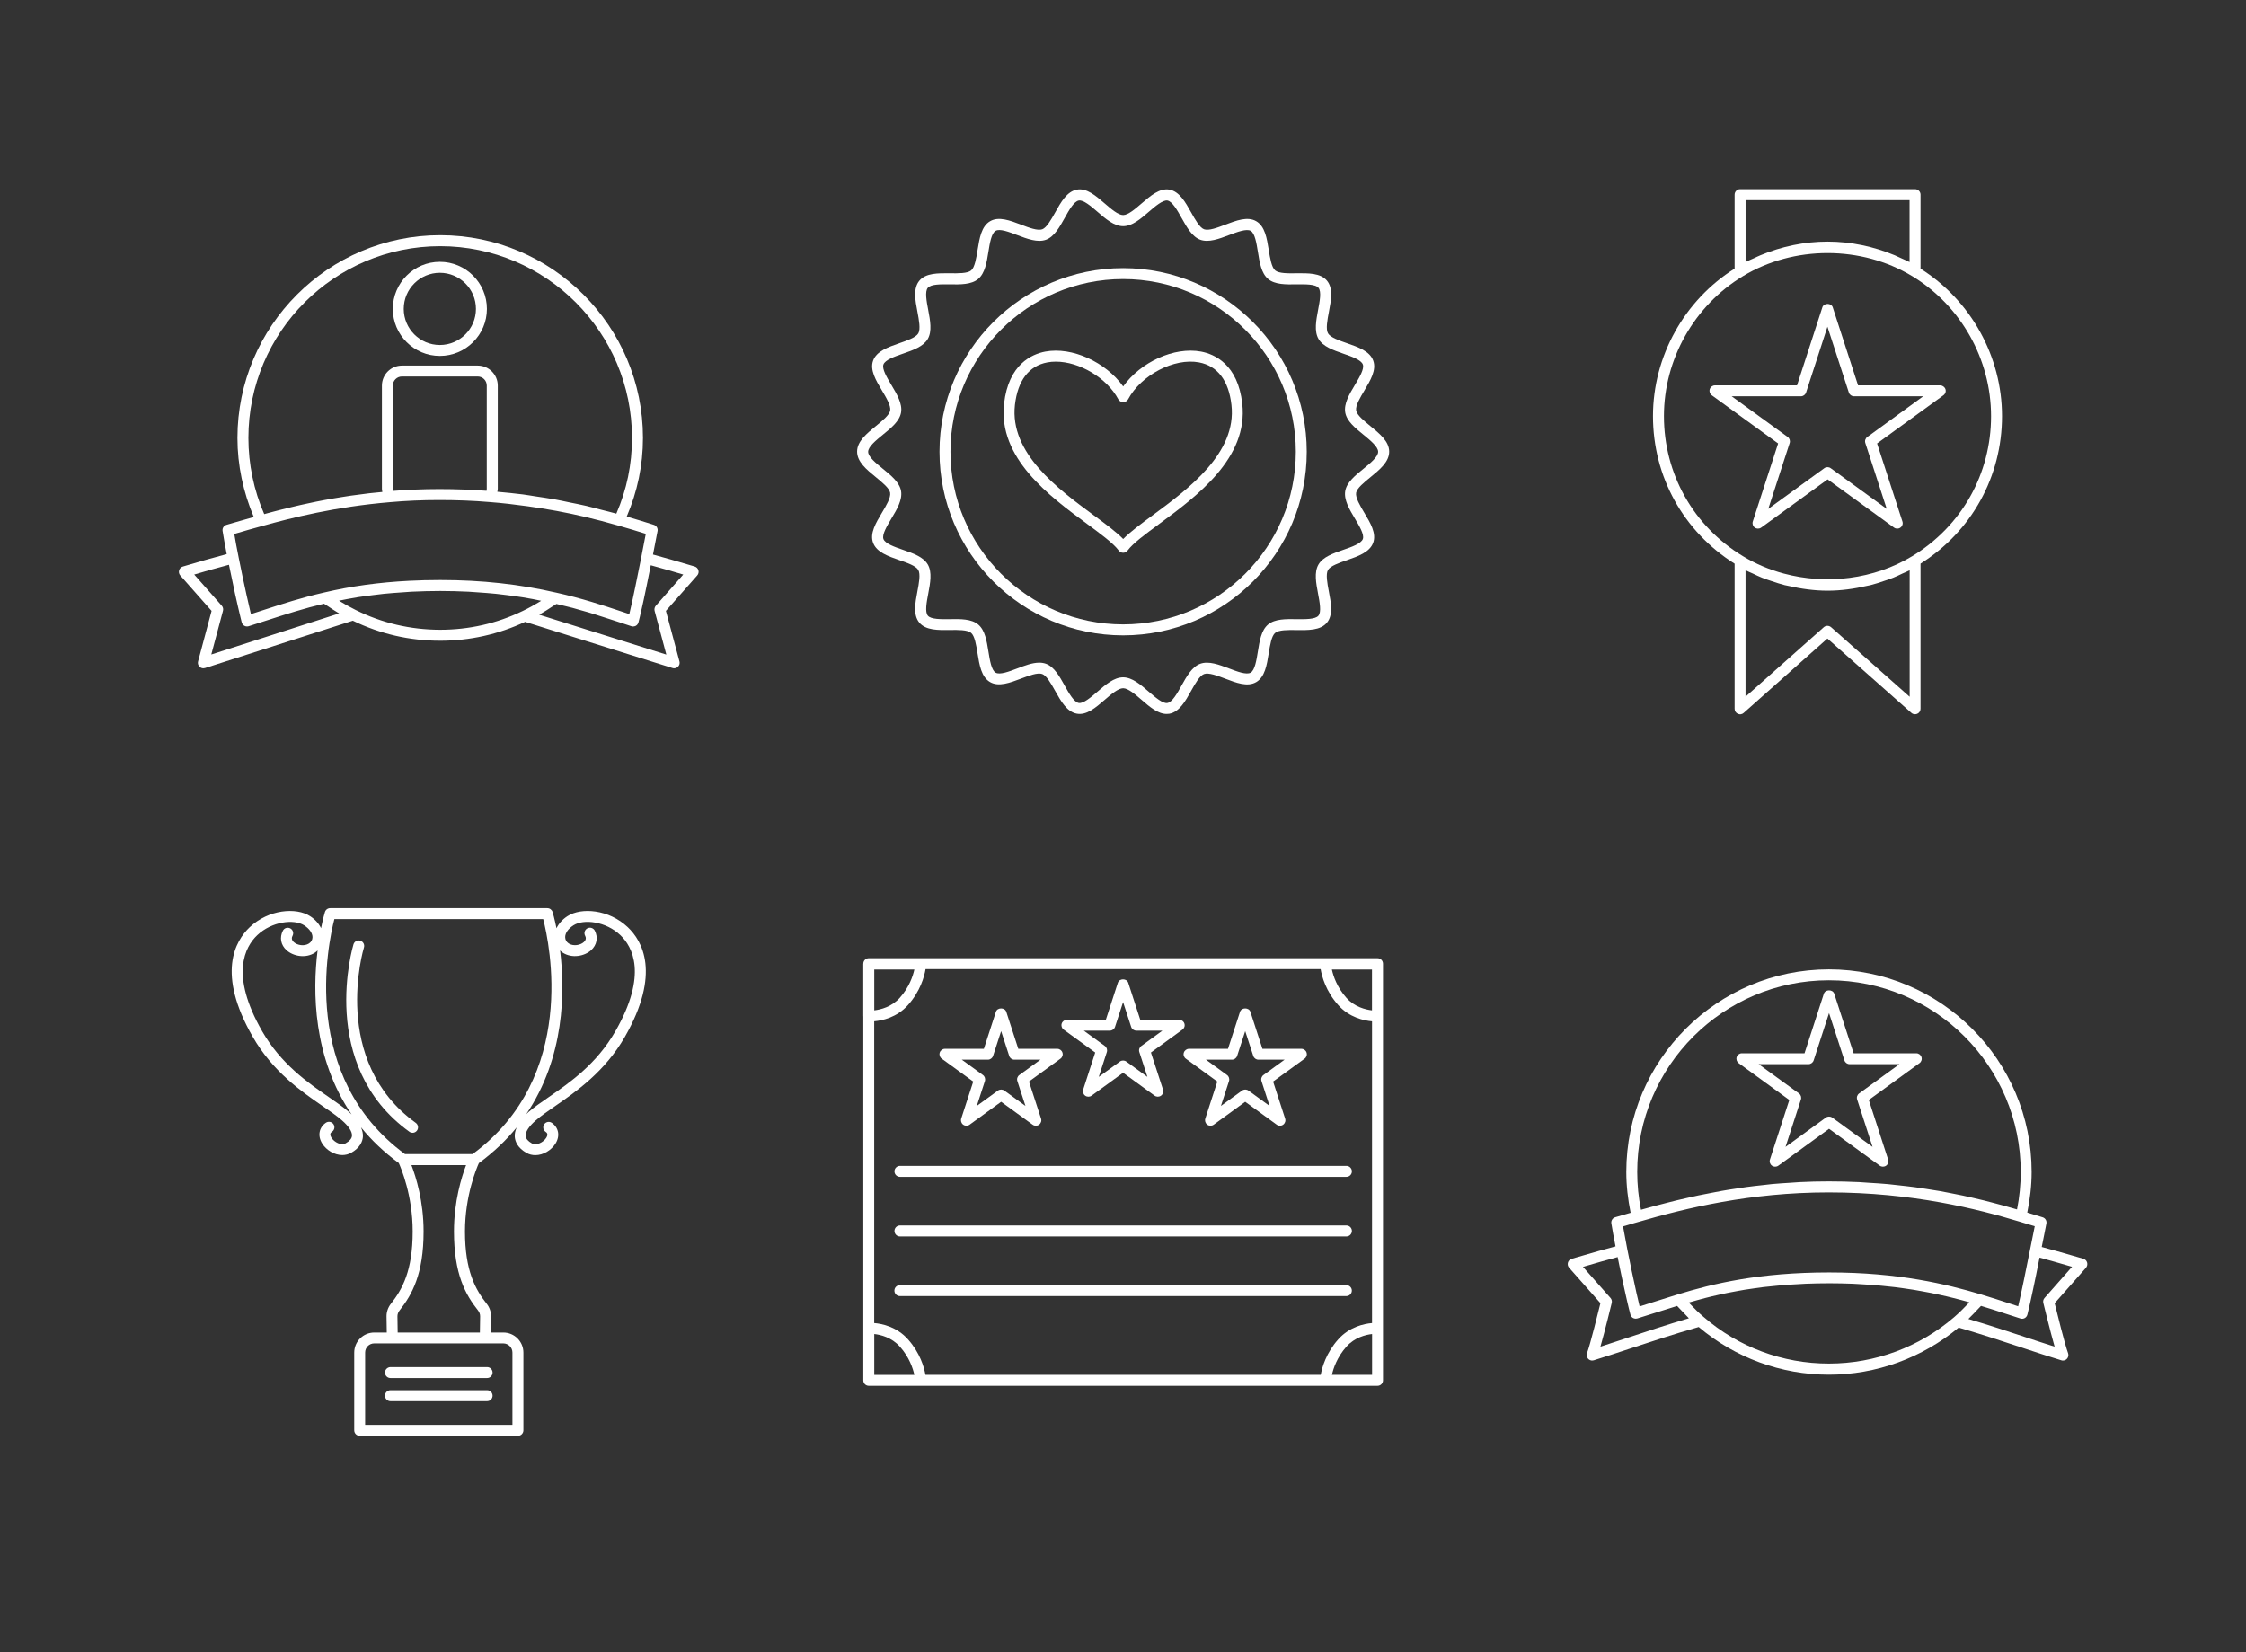 <?xml version="1.0" encoding="UTF-8"?> <!-- Generator: Adobe Illustrator 26.0.1, SVG Export Plug-In . SVG Version: 6.00 Build 0) --> <svg xmlns="http://www.w3.org/2000/svg" xmlns:xlink="http://www.w3.org/1999/xlink" version="1.1" id="Layer_1" x="0px" y="0px" viewBox="0 0 467.18 343.69" style="enable-background:new 0 0 467.18 343.69;" xml:space="preserve"><rect x="0" y="0" width="467.18" height="343.69" fill="#333333" stroke="none"/> <style type="text/css"> .st0{fill:#FFFFFF;} </style> <g> <path class="st0" d="M416.43,86.56c0-12.4-6.49-24.07-16.95-30.67v-15.4c0-0.63-0.51-1.14-1.14-1.14h-36.39 c-0.63,0-1.14,0.51-1.14,1.14v15.39c-10.48,6.6-16.98,18.28-16.98,30.68c0,12.61,6.35,24.02,16.98,30.7v30.19 c0,0.45,0.26,0.85,0.67,1.04c0.41,0.19,0.89,0.12,1.22-0.19l17.41-15.47l17.47,15.47c0.21,0.19,0.48,0.28,0.76,0.28 c0.16,0,0.32-0.03,0.47-0.1c0.41-0.18,0.67-0.59,0.67-1.04v-30.19C410.09,110.57,416.43,99.16,416.43,86.56z M363.08,41.63h34.12 v12.89c-0.59-0.32-1.22-0.55-1.83-0.84c-0.42-0.19-0.82-0.39-1.24-0.57c-4.41-1.84-9.15-2.85-13.98-2.85c-4.83,0-9.56,1-13.97,2.84 c-0.44,0.18-0.86,0.39-1.29,0.59c-0.6,0.28-1.22,0.51-1.8,0.82V41.63z M397.2,144.93l-16.33-14.46c-0.22-0.19-0.49-0.28-0.76-0.28 c-0.27,0-0.54,0.09-0.76,0.29l-16.27,14.45v-26.3c0.48,0.25,0.99,0.44,1.48,0.67c0.64,0.31,1.28,0.61,1.94,0.88 c0.66,0.26,1.33,0.49,2.01,0.71c0.89,0.3,1.79,0.6,2.7,0.83c0.24,0.06,0.48,0.09,0.72,0.15c2.69,0.62,5.43,1.01,8.22,1.01 c2.79,0,5.53-0.39,8.22-1.01c0.24-0.05,0.48-0.09,0.72-0.15c0.92-0.23,1.81-0.53,2.7-0.83c0.68-0.22,1.35-0.44,2.01-0.71 c0.66-0.27,1.3-0.57,1.94-0.88c0.49-0.23,1-0.41,1.48-0.67V144.93z M397.75,115.7c-7.94,4.81-17.82,6.01-26.73,3.61 c-2.97-0.8-5.83-2-8.48-3.61c-10.29-6.22-16.43-17.11-16.43-29.14c0-11.83,6.3-22.99,16.43-29.11c10.58-6.41,24.63-6.41,35.21,0 c10.12,6.13,16.4,17.28,16.4,29.11C414.16,98.58,408.02,109.47,397.75,115.7z"></path> <path class="st0" d="M403.56,80.17h-17.07l-5.27-16.24c-0.3-0.94-1.86-0.94-2.16,0l-5.27,16.24h-17.07c-0.49,0-0.93,0.32-1.08,0.78 c-0.15,0.47,0.01,0.98,0.41,1.27l13.81,10.03l-5.27,16.23c-0.15,0.47,0.01,0.98,0.41,1.27c0.4,0.29,0.94,0.29,1.34,0l13.81-10.03 l13.81,10.03c0.2,0.15,0.44,0.22,0.67,0.22c0.23,0,0.47-0.07,0.67-0.22c0.4-0.29,0.57-0.8,0.41-1.27l-5.27-16.23l13.81-10.03 c0.4-0.29,0.57-0.8,0.41-1.27C404.49,80.48,404.05,80.17,403.56,80.17z M388.41,90.9c-0.4,0.29-0.57,0.8-0.41,1.27l4.45,13.69 L380.8,97.4c-0.2-0.15-0.44-0.22-0.67-0.22c-0.23,0-0.47,0.07-0.67,0.22l-11.65,8.46l4.45-13.69c0.15-0.47-0.01-0.98-0.41-1.27 l-11.65-8.46h14.39c0.49,0,0.93-0.32,1.08-0.78l4.45-13.69l4.45,13.69c0.15,0.47,0.59,0.78,1.08,0.78h14.39L388.41,90.9z"></path> </g> <g> <path class="st0" d="M434.13,262.63c-0.11-0.38-0.41-0.67-0.78-0.78l-2.6-0.75c-1.75-0.51-3.81-1.1-6.06-1.7 c0.18-0.87,0.35-1.75,0.51-2.53l0.46-2.33c0.12-0.57-0.22-1.14-0.77-1.31c-0.97-0.31-2.06-0.64-3.21-0.99 c0.57-2.76,0.91-5.59,0.91-8.45c0-23.23-18.92-42.14-42.17-42.14c-23.23,0-42.14,18.9-42.14,42.14c0,2.89,0.34,5.73,0.9,8.5l0,0 c-1.18,0.34-2.25,0.65-3.21,0.93c-0.54,0.16-0.89,0.7-0.8,1.27c0.2,1.28,0.52,2.96,0.87,4.79c-2.49,0.66-4.74,1.3-6.63,1.86 l-2.49,0.72c-0.38,0.11-0.67,0.4-0.78,0.78c-0.11,0.38-0.02,0.78,0.24,1.07l6.52,7.38c-0.49,2-2.12,8.59-2.79,10.4 c-0.15,0.41-0.06,0.86,0.24,1.18c0.22,0.23,0.52,0.36,0.83,0.36c0.11,0,0.23-0.02,0.33-0.05c2.37-0.73,4.88-1.56,7.54-2.44 c4.27-1.41,9.1-3.01,14.29-4.49c7.55,6.39,17.13,9.92,27.08,9.92c9.87,0,19.42-3.49,26.99-9.8c4.8,1.4,9.29,2.88,13.26,4.2 c2.86,0.95,5.56,1.84,8.1,2.61c0.11,0.04,0.22,0.05,0.33,0.05c0.31,0,0.61-0.12,0.83-0.36c0.3-0.31,0.39-0.77,0.24-1.17 c-0.67-1.81-2.3-8.4-2.79-10.4l6.52-7.38C434.15,263.41,434.24,263,434.13,262.63z M380.42,203.92c22,0,39.9,17.88,39.9,39.86 c0,2.64-0.26,5.26-0.77,7.81c-0.29-0.08-0.62-0.17-0.91-0.26c-0.66-0.19-1.31-0.38-2.01-0.57c-0.62-0.17-1.27-0.34-1.92-0.51 c-0.66-0.17-1.31-0.34-2.01-0.52c-0.74-0.18-1.52-0.36-2.29-0.54c-0.69-0.16-1.36-0.32-2.08-0.47c-0.84-0.18-1.73-0.35-2.61-0.52 c-0.73-0.14-1.43-0.28-2.19-0.42c-0.95-0.17-1.95-0.31-2.95-0.47c-0.75-0.12-1.48-0.24-2.26-0.34c-1.08-0.15-2.21-0.26-3.33-0.39 c-0.76-0.08-1.49-0.18-2.28-0.25c-1.28-0.12-2.63-0.2-3.97-0.28c-0.68-0.04-1.33-0.11-2.02-0.14c-2.06-0.1-4.19-0.15-6.37-0.15 c-2.04,0-4.04,0.05-5.99,0.15c-0.65,0.03-1.26,0.09-1.9,0.13c-1.28,0.08-2.57,0.16-3.81,0.27c-0.72,0.07-1.41,0.16-2.12,0.24 c-1.11,0.12-2.23,0.24-3.3,0.39c-0.72,0.1-1.41,0.22-2.12,0.32c-1.01,0.15-2.04,0.3-3.01,0.48c-0.7,0.12-1.36,0.26-2.04,0.39 c-0.94,0.18-1.89,0.36-2.8,0.55c-0.66,0.14-1.29,0.29-1.93,0.43c-0.88,0.2-1.76,0.39-2.61,0.6c-0.61,0.15-1.2,0.3-1.79,0.45 c-0.83,0.21-1.65,0.42-2.44,0.63c-0.57,0.15-1.12,0.31-1.67,0.46c-0.49,0.14-1.01,0.28-1.49,0.41c-0.52-2.56-0.78-5.21-0.78-7.88 C340.55,221.8,358.43,203.92,380.42,203.92z M339.81,254.47l0.99-0.28c9.82-2.86,23.19-6.14,39.54-6.14 c17.55,0,31.08,3.47,39.73,6.08c1.13,0.34,2.19,0.66,3.17,0.96l-0.27,1.34c-0.22,1.11-0.46,2.31-0.72,3.57 c-0.86,4.33-1.76,8.76-2.46,11.74l-1.57-0.51c-1.88-0.61-3.93-1.29-6.2-1.97c0,0,0,0,0,0c-7.1-2.12-17.1-4.56-31.53-4.56 c-14.6,0-24.17,2.32-31.6,4.6c-1.66,0.51-3.26,1.01-4.81,1.51c-1.02,0.33-2.03,0.65-3.03,0.96c-0.2-0.8-0.41-1.71-0.63-2.69 c-0.66-2.94-1.39-6.45-1.93-9.19c0,0,0,0,0,0c-0.34-1.75-0.65-3.4-0.89-4.77C338.27,254.91,339.01,254.7,339.81,254.47z M338.33,278.36c-1.88,0.62-3.69,1.22-5.43,1.78c0.96-3.38,2.28-8.81,2.35-9.1c0.09-0.36-0.01-0.74-0.25-1.02l-5.73-6.48l0.78-0.23 c1.85-0.54,4-1.17,6.43-1.81c0.09,0.44,0.18,0.89,0.27,1.34c0.03,0.13,0.05,0.26,0.08,0.39c0.07,0.32,0.13,0.65,0.2,0.97 c0.07,0.32,0.13,0.64,0.2,0.96c0.04,0.19,0.08,0.37,0.12,0.56c0.1,0.47,0.2,0.93,0.3,1.39c0.02,0.1,0.04,0.2,0.07,0.3 c0.11,0.5,0.22,1,0.33,1.48c0.02,0.08,0.03,0.16,0.05,0.23c0.11,0.49,0.22,0.96,0.32,1.42c0.02,0.07,0.03,0.14,0.05,0.21 c0.1,0.43,0.2,0.84,0.29,1.23c0.02,0.08,0.04,0.17,0.06,0.25c0.11,0.45,0.22,0.87,0.32,1.25c0.08,0.3,0.28,0.55,0.55,0.7 c0.15,0.09,0.32,0.12,0.5,0.13c0.02,0,0.04,0.01,0.05,0.01c0.11,0,0.22-0.02,0.33-0.05c1.38-0.42,2.77-0.86,4.2-1.32 c1.31-0.42,2.68-0.85,4.08-1.28c0.22,0.25,0.45,0.46,0.67,0.7c0.48,0.53,0.97,1.04,1.46,1.53c0.11,0.11,0.21,0.23,0.32,0.33 C346.59,275.62,342.23,277.07,338.33,278.36z M354.31,273.91c-0.93-0.78-1.84-1.68-2.73-2.62c-0.1-0.11-0.2-0.22-0.3-0.33 c0.14-0.04,0.28-0.08,0.42-0.12c0.46-0.13,0.94-0.26,1.42-0.4c0.51-0.14,1.04-0.28,1.57-0.42c0.46-0.12,0.93-0.23,1.41-0.35 c0.59-0.14,1.19-0.28,1.8-0.41c0.47-0.1,0.95-0.21,1.45-0.31c0.65-0.13,1.33-0.26,2.02-0.38c0.51-0.09,1.01-0.18,1.53-0.27 c0.72-0.12,1.48-0.22,2.25-0.33c0.54-0.07,1.06-0.15,1.62-0.22c0.82-0.1,1.68-0.18,2.54-0.26c0.55-0.05,1.09-0.11,1.66-0.16 c0.97-0.08,2-0.13,3.03-0.19c0.52-0.03,1.01-0.07,1.54-0.09c1.59-0.06,3.23-0.1,4.96-0.1c1.7,0,3.33,0.04,4.91,0.1 c0.54,0.02,1.05,0.06,1.57,0.09c1.01,0.06,2.02,0.11,2.98,0.19c0.6,0.05,1.16,0.11,1.74,0.17c0.84,0.08,1.67,0.16,2.47,0.26 c0.59,0.07,1.15,0.15,1.72,0.23c0.73,0.1,1.46,0.21,2.16,0.32c0.56,0.09,1.1,0.19,1.64,0.29c0.66,0.12,1.31,0.24,1.94,0.36 c0.51,0.1,1.01,0.21,1.51,0.32c0.61,0.13,1.21,0.27,1.79,0.4c0.46,0.11,0.91,0.22,1.35,0.33c0.58,0.15,1.15,0.29,1.71,0.44 c0.38,0.1,0.76,0.2,1.13,0.31c0.18,0.05,0.34,0.1,0.51,0.15c-0.1,0.11-0.2,0.22-0.3,0.33c-0.91,0.96-1.86,1.9-2.88,2.78 c-7.22,6.22-16.46,9.64-26.01,9.64C370.8,283.68,361.53,280.21,354.31,273.91z M425.27,270.02c-0.25,0.28-0.34,0.66-0.25,1.02 c0.07,0.29,1.39,5.72,2.35,9.1c-1.91-0.6-3.9-1.26-5.99-1.95c-3.61-1.2-7.64-2.53-11.95-3.81c0.14-0.13,0.26-0.28,0.4-0.41 c0.53-0.52,1.04-1.05,1.54-1.59c0.22-0.24,0.47-0.47,0.69-0.72c0.64,0.2,1.27,0.39,1.88,0.58c0.28,0.09,0.59,0.18,0.86,0.27 c0.94,0.3,1.85,0.6,2.71,0.88l2.75,0.89c0.31,0.1,0.62,0.06,0.9-0.09c0.27-0.15,0.47-0.41,0.55-0.72c0.16-0.63,0.33-1.37,0.51-2.18 c0.02-0.1,0.04-0.19,0.07-0.3c0.18-0.78,0.36-1.64,0.55-2.54c0.03-0.14,0.06-0.27,0.09-0.41c0.2-0.94,0.4-1.92,0.61-2.93 c0.01-0.07,0.03-0.14,0.04-0.21c0.22-1.08,0.44-2.18,0.66-3.29c2.2,0.59,4.15,1.16,5.87,1.66l0.89,0.25L425.27,270.02z"></path> <path class="st0" d="M372.19,228.82l-4.03,12.39c-0.15,0.47,0.01,0.98,0.41,1.27c0.2,0.15,0.44,0.22,0.67,0.22 c0.23,0,0.47-0.07,0.67-0.22l10.54-7.66l10.54,7.66c0.4,0.29,0.94,0.29,1.34,0c0.4-0.29,0.57-0.8,0.41-1.27l-4.02-12.39l10.54-7.66 c0.4-0.29,0.57-0.8,0.41-1.27c-0.15-0.47-0.59-0.78-1.08-0.78h-13.03l-4.03-12.39c-0.3-0.94-1.86-0.94-2.16,0l-4.02,12.39h-13.03 c-0.49,0-0.93,0.32-1.08,0.78c-0.15,0.47,0.01,0.98,0.41,1.27L372.19,228.82z M376.17,221.37c0.49,0,0.93-0.32,1.08-0.78l3.2-9.85 l3.2,9.85c0.15,0.47,0.59,0.78,1.08,0.78h10.36l-8.38,6.09c-0.4,0.29-0.57,0.8-0.41,1.27l3.2,9.85l-8.38-6.09 c-0.2-0.15-0.44-0.22-0.67-0.22c-0.23,0-0.47,0.07-0.67,0.22l-8.38,6.09l3.2-9.85c0.15-0.47-0.01-0.98-0.41-1.27l-8.38-6.09H376.17 z"></path> </g> <g> <path class="st0" d="M145.27,118.63c-0.11-0.38-0.4-0.67-0.77-0.78l-1.67-0.49c-1.97-0.59-4.32-1.28-7-2l0.01-0.08 c0.34-1.78,0.66-3.43,0.93-4.79c0.12-0.57-0.22-1.14-0.77-1.31l-0.69-0.22c-1.46-0.46-3.15-0.98-4.95-1.5 c2.21-5.17,3.38-10.65,3.38-16.36c0-23.25-18.92-42.17-42.17-42.17S49.39,67.86,49.39,91.11c0,5.64,1.2,11.28,3.4,16.44 c-1.53,0.42-2.96,0.84-4.21,1.2l-1.47,0.43c-0.55,0.16-0.9,0.7-0.81,1.27c0.21,1.28,0.5,2.99,0.86,4.82 c-3.13,0.82-5.83,1.61-8.01,2.26l-1.12,0.33c-0.37,0.11-0.67,0.4-0.77,0.78c-0.11,0.37-0.02,0.78,0.24,1.07l6.51,7.37l-2.81,10.51 c-0.11,0.4,0.01,0.83,0.31,1.12c0.22,0.2,0.5,0.31,0.78,0.31c0.12,0,0.23-0.02,0.35-0.05l30.75-9.85 c5.67,2.75,11.77,4.17,18.16,4.17c6.21,0,12.15-1.34,17.68-3.93l30.66,9.61c0.11,0.04,0.23,0.05,0.34,0.05 c0.29,0,0.57-0.11,0.79-0.32c0.3-0.29,0.42-0.71,0.31-1.11l-2.82-10.51l6.51-7.37C145.29,119.41,145.38,119.01,145.27,118.63z M91.56,51.21c22,0,39.9,17.9,39.9,39.9c0,5.49-1.1,10.78-3.26,15.74c-1.02-0.29-2.02-0.52-3.03-0.78 c-1.06-0.27-2.13-0.57-3.18-0.82c-1.2-0.28-2.39-0.51-3.59-0.75c-1.01-0.21-2.03-0.44-3.04-0.62c-1.34-0.24-2.68-0.43-4.02-0.63 c-0.87-0.13-1.74-0.29-2.61-0.4c-1.75-0.22-3.51-0.39-5.28-0.55c0.03-0.21,0.09-0.41,0.09-0.62V80.22c0-2.3-1.87-4.17-4.17-4.17 H83.61c-2.3,0-4.17,1.87-4.17,4.17v21.47c0,0.22,0.06,0.43,0.09,0.65c-0.9,0.09-1.81,0.17-2.69,0.27 c-0.56,0.06-1.08,0.14-1.62,0.21c-0.77,0.1-1.55,0.19-2.3,0.3c-0.59,0.09-1.15,0.18-1.73,0.27c-0.66,0.11-1.33,0.21-1.97,0.32 c-0.58,0.1-1.14,0.21-1.7,0.31c-0.6,0.11-1.2,0.22-1.77,0.34c-0.55,0.11-1.07,0.22-1.6,0.34c-0.55,0.12-1.1,0.23-1.63,0.35 c-0.52,0.12-1,0.23-1.49,0.35c-0.5,0.12-0.99,0.23-1.46,0.35c-0.5,0.12-0.97,0.24-1.44,0.36c-0.41,0.1-0.81,0.21-1.2,0.31 c-0.54,0.14-1.04,0.28-1.54,0.41c-0.14,0.04-0.3,0.08-0.43,0.12c-2.16-4.95-3.29-10.41-3.29-15.84 C51.66,69.11,69.56,51.21,91.56,51.21z M96.56,101.84c-3.46-0.13-6.95-0.13-10.32,0.01c-0.58,0.02-1.13,0.07-1.7,0.1 c-0.93,0.05-1.88,0.09-2.78,0.17c-0.04-0.14-0.05-0.29-0.05-0.44V80.22c0-1.05,0.85-1.9,1.9-1.9h15.74c1.06,0,1.9,0.83,1.9,1.9 v21.47c0,0.14-0.01,0.28-0.04,0.41c-1.02-0.08-2.07-0.12-3.11-0.18C97.58,101.9,97.08,101.86,96.56,101.84z M49.23,110.93 c1.56-0.46,3.36-0.99,5.4-1.53c5.93-1.66,15.14-3.99,26.54-4.94c3.22-0.29,6.68-0.44,10.18-0.44c1.75,0,3.52,0.03,5.28,0.1 c1.75,0.07,3.5,0.17,5.21,0.32c0,0,0,0,0,0c0,0,0,0,0,0c2.64,0.2,5.25,0.51,7.86,0.87c4.06,0.56,8.1,1.29,12.15,2.25 c2.21,0.52,4.43,1.11,6.66,1.75c0,0,0,0,0,0c0,0,0.01,0,0.01,0c2.17,0.61,4.11,1.21,5.81,1.74c-0.23,1.14-0.47,2.43-0.74,3.81 l-0.21,1.11c-0.78,3.9-1.72,8.64-2.48,11.78c-0.6-0.2-1.22-0.4-1.86-0.62c-3.55-1.18-7.97-2.65-13.27-3.83c0,0,0,0-0.01,0 c-7.64-1.77-15.55-2.64-24.17-2.64c-2.21,0-4.37,0.05-6.47,0.16c-6.31,0.32-12.16,1.13-17.75,2.45c0,0,0,0,0,0 c-4.67,1.07-8.58,2.34-12.36,3.57c-0.95,0.31-1.89,0.61-2.82,0.91c-0.27-1.13-0.59-2.53-0.92-4.02c-0.55-2.49-1.14-5.27-1.65-7.86 c0,0,0,0,0,0c0,0,0-0.01,0-0.01c-0.36-1.74-0.66-3.41-0.89-4.78L49.23,110.93z M43.95,136.15l2.43-9.09 c0.1-0.37,0.01-0.76-0.25-1.05l-5.73-6.49c2.02-0.6,4.44-1.3,7.22-2.03c0.01,0.02,0.01,0.05,0.02,0.07 c0.78,3.89,1.7,8.07,2.37,10.81c0.1,0.4,0.19,0.77,0.27,1.1c0.08,0.3,0.28,0.56,0.55,0.71c0.27,0.15,0.59,0.18,0.89,0.09 c1.32-0.41,2.64-0.84,4-1.28c0.91-0.3,1.83-0.59,2.76-0.89c0.28-0.09,0.58-0.18,0.87-0.27c0.66-0.21,1.33-0.42,2.01-0.62 c0.37-0.11,0.77-0.22,1.15-0.33c0.62-0.18,1.24-0.36,1.89-0.54c0.4-0.11,0.83-0.21,1.24-0.31c0.58-0.15,1.16-0.3,1.76-0.44 c0.27,0.2,0.59,0.37,0.87,0.56c0.62,0.42,1.25,0.84,1.92,1.24c0.12,0.07,0.22,0.15,0.35,0.22L43.95,136.15z M73.96,126.88 c-1.19-0.59-2.26-1.19-3.27-1.81c-0.06-0.04-0.11-0.08-0.17-0.11c0.55-0.11,1.1-0.23,1.66-0.33c0.71-0.13,1.43-0.26,2.15-0.38 c1.12-0.18,2.27-0.33,3.42-0.47c0.7-0.09,1.39-0.18,2.09-0.25c1.28-0.13,2.59-0.22,3.91-0.31c0.61-0.04,1.21-0.1,1.84-0.13 c1.96-0.09,3.95-0.15,6-0.15c2,0,3.95,0.06,5.88,0.15c0.63,0.03,1.23,0.09,1.85,0.13c1.29,0.09,2.58,0.18,3.85,0.31 c0.71,0.07,1.4,0.17,2.1,0.25c1.16,0.14,2.32,0.3,3.46,0.48c0.71,0.11,1.41,0.24,2.11,0.37c0.58,0.11,1.15,0.23,1.72,0.35 c-0.08,0.05-0.16,0.11-0.24,0.16c-1.17,0.71-2.37,1.38-3.64,1.98c-5.34,2.58-11.11,3.89-17.13,3.89 C85.36,131,79.44,129.61,73.96,126.88z M136.41,126.02c-0.25,0.28-0.34,0.68-0.25,1.05l2.44,9.1l-26.44-8.29 c0.14-0.08,0.25-0.17,0.39-0.24c0.79-0.45,1.54-0.94,2.28-1.43c0.3-0.2,0.62-0.37,0.91-0.57c0.74,0.17,1.45,0.35,2.15,0.52 c0.41,0.1,0.85,0.2,1.25,0.31c0.7,0.19,1.35,0.38,2.01,0.57c0.45,0.13,0.92,0.25,1.35,0.38c0.51,0.15,0.98,0.31,1.47,0.46 c1.52,0.48,2.98,0.95,4.35,1.4c1.07,0.36,2.08,0.69,3.04,1c0.11,0.04,0.23,0.05,0.34,0.05c0.02,0,0.03-0.01,0.05-0.01 c0.17-0.01,0.34-0.04,0.5-0.13c0.27-0.15,0.47-0.41,0.55-0.71c0.1-0.37,0.2-0.77,0.3-1.2c0.05-0.19,0.1-0.41,0.14-0.61 c0.06-0.25,0.12-0.5,0.18-0.77c0.05-0.23,0.11-0.48,0.16-0.72c0.06-0.27,0.12-0.53,0.18-0.8c0.06-0.26,0.11-0.52,0.17-0.78 c0.06-0.28,0.12-0.57,0.18-0.86c0.05-0.26,0.11-0.51,0.16-0.77c0.07-0.31,0.13-0.63,0.2-0.95c0.06-0.28,0.11-0.56,0.17-0.84 c0.05-0.23,0.09-0.46,0.14-0.69c0.2-0.98,0.4-1.95,0.58-2.9c2.59,0.7,4.85,1.37,6.76,1.93L136.41,126.02z"></path> <path class="st0" d="M91.49,74.04c5.4,0,9.79-4.39,9.79-9.78c0-5.4-4.39-9.79-9.79-9.79c-5.39,0-9.78,4.39-9.78,9.79 C81.71,69.65,86.1,74.04,91.49,74.04z M91.49,56.75c4.14,0,7.51,3.37,7.51,7.51c0,4.14-3.37,7.51-7.51,7.51 c-4.14,0-7.51-3.37-7.51-7.51C83.98,60.12,87.35,56.75,91.49,56.75z"></path> </g> <g> <g> <path class="st0" d="M233.62,132.17c-21.06,0-38.2-17.13-38.2-38.19s17.14-38.2,38.2-38.2s38.19,17.14,38.19,38.2 S254.68,132.17,233.62,132.17z M233.62,58.05c-19.81,0-35.92,16.11-35.92,35.92c0,19.8,16.11,35.92,35.92,35.92 c19.8,0,35.92-16.11,35.92-35.92C269.54,74.17,253.42,58.05,233.62,58.05z"></path> </g> <g> <path class="st0" d="M242.66,148.52c-1.81,0-3.53-1.48-5.19-2.92c-1.32-1.14-2.81-2.43-3.85-2.43c-1.04,0-2.53,1.29-3.85,2.43 c-1.84,1.59-3.73,3.23-5.76,2.87c-2.09-0.37-3.33-2.6-4.54-4.76c-0.83-1.48-1.77-3.17-2.69-3.5c-0.95-0.35-2.78,0.35-4.4,0.96 c-2.28,0.86-4.65,1.76-6.44,0.72c-1.82-1.05-2.22-3.56-2.61-5.99c-0.27-1.69-0.58-3.61-1.34-4.25c-0.77-0.64-2.7-0.62-4.43-0.59 c-2.43,0.03-4.99,0.07-6.33-1.53c-1.34-1.6-0.87-4.08-0.41-6.49c0.32-1.69,0.69-3.61,0.18-4.48c-0.49-0.85-2.32-1.49-3.94-2.04 c-2.33-0.81-4.74-1.64-5.46-3.63c-0.71-1.94,0.58-4.1,1.83-6.2c0.89-1.49,1.9-3.17,1.72-4.19c-0.17-0.95-1.66-2.16-2.96-3.23 c-1.93-1.57-3.91-3.19-3.91-5.32c0-2.13,1.99-3.75,3.91-5.32c1.31-1.07,2.8-2.28,2.97-3.23c0.17-1.01-0.83-2.7-1.72-4.18 c-1.25-2.09-2.54-4.26-1.83-6.2c0.72-1.98,3.13-2.81,5.46-3.62c1.61-0.56,3.44-1.19,3.94-2.05c0.5-0.87,0.14-2.79-0.18-4.48 c-0.46-2.4-0.93-4.89,0.41-6.49c1.35-1.6,3.91-1.55,6.33-1.53c1.72,0.02,3.66,0.05,4.43-0.59c0.76-0.64,1.07-2.56,1.34-4.25 c0.39-2.43,0.79-4.94,2.61-5.99c1.79-1.05,4.16-0.15,6.44,0.72c1.61,0.62,3.45,1.31,4.4,0.96c0.92-0.33,1.86-2.02,2.69-3.5 c1.2-2.16,2.45-4.39,4.54-4.76c2.03-0.36,3.92,1.29,5.75,2.87c1.32,1.14,2.81,2.43,3.85,2.43c1.04,0,2.53-1.29,3.85-2.43 c1.84-1.59,3.73-3.21,5.76-2.87c2.09,0.37,3.33,2.6,4.54,4.76c0.83,1.48,1.77,3.17,2.69,3.5c0.96,0.35,2.78-0.34,4.4-0.96 c2.28-0.86,4.65-1.77,6.44-0.72c1.82,1.05,2.22,3.56,2.61,5.99c0.27,1.69,0.58,3.61,1.34,4.25c0.77,0.64,2.71,0.62,4.43,0.59 c2.44-0.02,4.99-0.07,6.33,1.53c1.34,1.6,0.87,4.08,0.41,6.49c-0.32,1.69-0.69,3.61-0.18,4.48c0.49,0.85,2.32,1.49,3.94,2.05 c2.33,0.81,4.74,1.64,5.46,3.62c0.71,1.94-0.58,4.1-1.83,6.2c-0.89,1.49-1.9,3.17-1.72,4.19c0.17,0.95,1.65,2.16,2.96,3.23 c1.92,1.57,3.91,3.19,3.91,5.32c0,2.13-1.99,3.75-3.91,5.32c-1.31,1.07-2.8,2.28-2.97,3.23c-0.17,1.01,0.83,2.7,1.72,4.19 c1.25,2.09,2.54,4.25,1.83,6.2c-0.72,1.98-3.13,2.82-5.46,3.63c-1.61,0.56-3.44,1.19-3.94,2.04c-0.5,0.87-0.14,2.79,0.18,4.48 c0.46,2.4,0.93,4.89-0.41,6.49c-1.34,1.61-3.89,1.56-6.33,1.53c-1.72-0.03-3.66-0.05-4.43,0.59c-0.76,0.64-1.07,2.56-1.34,4.25 c-0.39,2.43-0.79,4.94-2.61,5.99c-1.8,1.05-4.16,0.15-6.44-0.72c-1.62-0.62-3.45-1.31-4.4-0.96c-0.92,0.33-1.86,2.02-2.69,3.5 c-1.2,2.16-2.45,4.39-4.54,4.76C243.03,148.51,242.85,148.52,242.66,148.52z M216.17,137.85c0.48,0,0.95,0.07,1.39,0.23 c1.71,0.62,2.82,2.61,3.89,4.53c0.9,1.61,1.93,3.44,2.94,3.63c0.97,0.15,2.51-1.17,3.88-2.35c1.7-1.47,3.45-2.99,5.34-2.99 c1.89,0,3.64,1.52,5.34,2.99c1.37,1.18,2.91,2.53,3.88,2.35c1.02-0.18,2.04-2.01,2.94-3.63c1.07-1.92,2.18-3.91,3.89-4.53 c1.75-0.63,3.9,0.18,5.98,0.97c1.7,0.65,3.62,1.38,4.5,0.88c0.88-0.51,1.21-2.57,1.5-4.38c0.35-2.19,0.71-4.45,2.12-5.63 c1.42-1.19,3.71-1.15,5.92-1.12c1.83,0.02,3.91,0.05,4.56-0.72c0.65-0.77,0.26-2.8-0.08-4.6c-0.41-2.18-0.84-4.44,0.09-6.04 c0.92-1.59,3.07-2.33,5.16-3.06c1.74-0.6,3.71-1.29,4.07-2.25c0.34-0.92-0.72-2.69-1.65-4.25c-1.14-1.92-2.33-3.9-2.01-5.75 c0.31-1.79,2.07-3.22,3.77-4.6c1.44-1.17,3.07-2.5,3.07-3.55s-1.63-2.38-3.07-3.56c-1.7-1.38-3.45-2.81-3.77-4.6 c-0.32-1.85,0.86-3.83,2.01-5.75c0.93-1.56,1.99-3.33,1.65-4.25c-0.35-0.96-2.32-1.65-4.06-2.25c-2.08-0.72-4.24-1.47-5.16-3.06 c-0.93-1.61-0.5-3.86-0.09-6.04c0.34-1.79,0.73-3.83,0.08-4.6c-0.65-0.78-2.72-0.73-4.56-0.72c-2.22,0.04-4.51,0.07-5.92-1.12 c-1.41-1.18-1.77-3.44-2.12-5.63c-0.29-1.81-0.62-3.87-1.5-4.38c-0.86-0.49-2.79,0.23-4.5,0.88c-2.08,0.79-4.24,1.6-5.98,0.97 c-1.71-0.62-2.82-2.61-3.89-4.53c-0.9-1.61-1.93-3.44-2.95-3.63c-0.94-0.15-2.51,1.17-3.87,2.35c-1.7,1.47-3.45,2.99-5.34,2.99 c-1.89,0-3.64-1.52-5.34-2.99c-1.37-1.18-2.91-2.51-3.88-2.35c-1.02,0.18-2.04,2.01-2.94,3.63c-1.07,1.92-2.18,3.91-3.89,4.53 c-1.75,0.63-3.9-0.18-5.98-0.97c-1.71-0.65-3.62-1.39-4.5-0.88c-0.88,0.51-1.21,2.57-1.5,4.38c-0.35,2.19-0.71,4.45-2.12,5.63 c-1.42,1.19-3.71,1.16-5.92,1.12c-1.83-0.02-3.91-0.05-4.56,0.72c-0.65,0.77-0.26,2.8,0.08,4.6c0.41,2.18,0.84,4.44-0.09,6.04 c-0.92,1.59-3.07,2.34-5.16,3.06c-1.74,0.6-3.71,1.29-4.06,2.25c-0.34,0.93,0.72,2.7,1.65,4.26c1.14,1.92,2.33,3.9,2.01,5.74 c-0.31,1.79-2.07,3.22-3.77,4.6c-1.44,1.18-3.07,2.51-3.07,3.56c0,1.05,1.63,2.38,3.07,3.55c1.7,1.38,3.45,2.81,3.77,4.6 c0.32,1.85-0.86,3.83-2.01,5.75c-0.93,1.56-1.99,3.33-1.65,4.25c0.35,0.96,2.32,1.65,4.07,2.25c2.09,0.72,4.24,1.47,5.16,3.06 c0.93,1.61,0.5,3.86,0.09,6.04c-0.34,1.79-0.73,3.83-0.08,4.6c0.65,0.77,2.72,0.74,4.56,0.72c2.22-0.04,4.51-0.07,5.92,1.12 c1.41,1.18,1.77,3.44,2.12,5.63c0.29,1.81,0.62,3.87,1.5,4.38c0.87,0.5,2.79-0.23,4.5-0.88 C213.14,138.46,214.73,137.85,216.17,137.85z"></path> </g> <g> <path class="st0" d="M233.62,114.99c-0.36,0-0.7-0.17-0.91-0.46c-1.12-1.5-3.66-3.38-6.6-5.55c-7.83-5.77-18.55-13.68-17.26-25.02 c0.93-8.18,5.77-10.29,8.57-10.82c5.59-1.05,12.59,2.19,16.21,7.25c3.62-5.07,10.6-8.3,16.2-7.25c2.8,0.53,7.64,2.64,8.57,10.82 l0,0c1.29,11.33-9.43,19.24-17.26,25.02c-2.94,2.17-5.48,4.04-6.6,5.55C234.31,114.82,233.98,114.99,233.62,114.99z M219.62,75.23 c-0.61,0-1.21,0.05-1.78,0.16c-3.83,0.72-6.15,3.78-6.73,8.84c-1.14,10.03,8.96,17.49,16.35,22.93c2.49,1.84,4.71,3.47,6.17,4.97 c1.46-1.5,3.68-3.13,6.17-4.97c7.38-5.45,17.49-12.9,16.35-22.93l0,0c-0.57-5.06-2.9-8.11-6.73-8.84 c-5.17-0.99-12.08,2.62-14.78,7.7c-0.39,0.74-1.62,0.74-2.01,0C230.22,78.57,224.5,75.23,219.62,75.23z"></path> </g> </g> <g> <path class="st0" d="M130.57,192.87c-3.92-3.7-9.65-4.17-12.55-2.28c-1.07,0.7-1.82,1.57-2.27,2.51c-0.42-2.08-0.79-3.31-0.81-3.38 c-0.15-0.47-0.59-0.8-1.09-0.8H68.68c-0.5,0-0.94,0.32-1.09,0.8c-0.02,0.06-0.39,1.29-0.81,3.37c-0.45-0.94-1.2-1.81-2.27-2.5 c-2.9-1.89-8.64-1.42-12.56,2.28c-3.02,2.85-6.95,9.61,0.61,22.79c4.17,7.28,10.16,11.41,14.53,14.42 c1.59,1.09,2.96,2.04,4.02,2.96c1.44,1.25,2.19,2.41,2.1,3.27c-0.06,0.55-0.49,1.06-1.29,1.51c-0.93,0.55-2.38-0.19-2.98-1.15 c-0.5-0.81-0.08-1.1,0.13-1.24c0.52-0.36,0.64-1.07,0.29-1.58c-0.36-0.52-1.07-0.64-1.58-0.29c-1.45,1-1.75,2.74-0.76,4.32 c0.86,1.38,2.53,2.4,4.19,2.4c0.63,0,1.26-0.15,1.84-0.47c1.84-1.04,2.34-2.35,2.43-3.26c0.07-0.66-0.1-1.35-0.39-2.04 c2.14,2.64,4.74,5.14,7.86,7.43c0.48,1.06,2.89,6.74,2.89,14.22c0,8.21-2.17,12.08-4.52,15.04c-0.61,0.77-0.94,1.72-0.92,2.68 l0.05,3.32h-2.6c-2.3,0-4.17,1.87-4.17,4.17v16.17c0,0.63,0.51,1.14,1.14,1.14h32.91c0.63,0,1.14-0.51,1.14-1.14v-16.17 c0-2.3-1.87-4.17-4.17-4.17h-2.6l0.05-3.32c0.01-0.96-0.31-1.91-0.92-2.67c-2.34-2.96-4.51-6.84-4.51-15.04 c0-7.45,2.41-13.16,2.89-14.22c3.12-2.29,5.72-4.79,7.86-7.42c-0.29,0.69-0.46,1.37-0.39,2.03c0.09,0.92,0.59,2.23,2.43,3.27 c0.58,0.33,1.21,0.47,1.84,0.47c1.66,0,3.32-1.02,4.19-2.4c0.99-1.58,0.68-3.32-0.76-4.32c-0.52-0.36-1.22-0.23-1.58,0.29 c-0.36,0.52-0.23,1.23,0.29,1.58c0.2,0.14,0.63,0.44,0.13,1.24c-0.61,0.97-2.06,1.68-2.99,1.16c-0.8-0.45-1.23-0.96-1.29-1.51 c-0.09-0.86,0.66-2.02,2.1-3.27c1.07-0.93,2.44-1.87,4.02-2.97c4.37-3.02,10.35-7.15,14.52-14.42 C137.53,202.48,133.6,195.72,130.57,192.87z M72.61,231.34c-1.16-1.01-2.58-1.99-4.22-3.12c-4.42-3.05-9.93-6.86-13.85-13.68 c-6.79-11.83-3.55-17.62-1.02-20.01c3-2.84,7.62-3.41,9.76-2.03c1.09,0.71,1.72,1.61,1.72,2.45c0,0.54-0.26,1.01-0.74,1.32 c-0.98,0.63-2.41,0.37-3.14-0.28c-0.58-0.53-0.43-1.02-0.26-1.34c0.28-0.56,0.07-1.24-0.49-1.53c-0.56-0.28-1.25-0.07-1.53,0.49 c-0.73,1.42-0.44,2.98,0.77,4.06c1.37,1.24,3.95,1.77,5.9,0.5c0.2-0.13,0.38-0.3,0.55-0.46c-1.05,8.49-0.99,22.28,7.08,34.13 C72.95,231.67,72.81,231.51,72.61,231.34z M106.59,281.36v15.04H75.95v-15.04c0-1.05,0.85-1.9,1.9-1.9h3.76h19.33h3.76 C105.74,279.47,106.59,280.32,106.59,281.36z M94.43,256.16c0,8.9,2.4,13.17,5.01,16.45c0.28,0.36,0.44,0.79,0.43,1.23l-0.05,3.36 H82.72l-0.05-3.35c-0.01-0.44,0.15-0.87,0.43-1.23c2.6-3.28,5.01-7.55,5.01-16.45c0-6.27-1.58-11.33-2.53-13.8h11.37 C96.01,244.83,94.43,249.89,94.43,256.16z M98.3,240.08H84.24c-21.94-16.11-16-43.83-14.69-48.88h43.44 C114.29,196.25,120.24,223.96,98.3,240.08z M128,214.53c-3.92,6.83-9.42,10.63-13.84,13.68c-1.64,1.13-3.06,2.11-4.23,3.12 c-0.2,0.17-0.34,0.34-0.51,0.51c8.07-11.85,8.12-25.64,7.08-34.13c0.17,0.16,0.34,0.33,0.55,0.46c1.95,1.26,4.53,0.73,5.9-0.5 c1.2-1.09,1.5-2.64,0.77-4.07c-0.29-0.56-0.98-0.77-1.53-0.49c-0.56,0.29-0.78,0.97-0.49,1.53c0.17,0.32,0.32,0.81-0.27,1.34 c-0.73,0.65-2.16,0.91-3.14,0.28c-0.47-0.31-0.73-0.78-0.73-1.32c0-0.84,0.62-1.74,1.72-2.45c2.14-1.38,6.75-0.81,9.75,2.03 C131.55,196.92,134.78,202.7,128,214.53z"></path> <path class="st0" d="M75.7,197.11c0.19-0.6-0.15-1.24-0.75-1.42c-0.6-0.19-1.23,0.15-1.42,0.74c-0.08,0.25-7.58,25.14,11.62,39 c0.2,0.15,0.44,0.22,0.67,0.22c0.35,0,0.7-0.16,0.92-0.47c0.37-0.51,0.25-1.22-0.25-1.59C68.62,220.69,75.62,197.34,75.7,197.11z"></path> <path class="st0" d="M80.08,285.53c0,0.63,0.51,1.14,1.14,1.14h20.1c0.63,0,1.14-0.51,1.14-1.14c0-0.63-0.51-1.14-1.14-1.14h-20.1 C80.59,284.4,80.08,284.91,80.08,285.53z"></path> <path class="st0" d="M101.32,289.2h-20.1c-0.63,0-1.14,0.51-1.14,1.14c0,0.63,0.51,1.14,1.14,1.14h20.1c0.63,0,1.14-0.51,1.14-1.14 C102.46,289.71,101.95,289.2,101.32,289.2z"></path> </g> <g> <path class="st0" d="M286.53,199.33H180.71c-0.63,0-1.14,0.51-1.14,1.14v0.03c0,0.02-0.01,0.04-0.01,0.06v10.81 c0,0.02,0.01,0.04,0.01,0.06v64.9v10.81c0,0.63,0.51,1.14,1.14,1.14h10.81h84.2h10.81c0.63,0,1.14-0.51,1.14-1.14v-10.81v-75.86 C287.67,199.84,287.16,199.33,286.53,199.33z M181.85,201.69h8.34c-0.3,1.36-1.07,3.68-3.02,5.87c-1.71,1.91-3.99,2.46-5.32,2.62 V201.69z M181.85,212.45c1.66-0.15,4.69-0.78,7.02-3.38c2.57-2.88,3.39-5.94,3.65-7.47h82.18c0.26,1.53,1.08,4.59,3.65,7.47 c2.34,2.62,5.39,3.24,7.04,3.39v62.77c-1.66,0.14-4.7,0.78-7.03,3.39c-2.52,2.83-3.36,5.83-3.64,7.38h-82.22 c-0.28-1.56-1.11-4.55-3.63-7.38c-2.33-2.62-5.38-3.25-7.03-3.39V212.45z M285.38,201.69v8.49c-1.33-0.15-3.62-0.7-5.33-2.62 c-1.94-2.17-2.71-4.5-3.01-5.87H285.38z M181.85,286v-8.49c1.32,0.15,3.61,0.69,5.33,2.63c1.94,2.17,2.71,4.5,3.01,5.87H181.85z M285.4,286h-8.35c0.3-1.36,1.07-3.68,3.02-5.87c1.71-1.92,4.01-2.47,5.33-2.62V286z"></path> <path class="st0" d="M227.81,218.95l-2.5,7.7c-0.15,0.47,0.01,0.98,0.41,1.27c0.2,0.15,0.44,0.22,0.67,0.22 c0.23,0,0.47-0.07,0.67-0.22l6.55-4.76l6.55,4.76c0.4,0.29,0.94,0.29,1.34,0c0.4-0.29,0.57-0.81,0.41-1.27l-2.51-7.7l6.55-4.76 c0.4-0.29,0.57-0.8,0.41-1.27c-0.15-0.47-0.59-0.78-1.08-0.78h-8.1l-2.5-7.7c-0.3-0.94-1.86-0.94-2.16,0l-2.5,7.7h-8.1 c-0.49,0-0.93,0.32-1.08,0.78c-0.15,0.47,0.01,0.98,0.41,1.27L227.81,218.95z M230.85,214.4c0.49,0,0.93-0.32,1.08-0.78l1.68-5.16 l1.68,5.16c0.15,0.47,0.59,0.78,1.08,0.78h5.42l-4.39,3.19c-0.4,0.29-0.57,0.81-0.41,1.27l1.68,5.16l-4.39-3.19 c-0.4-0.29-0.94-0.29-1.34,0l-4.39,3.19l1.68-5.16c0.15-0.47-0.01-0.98-0.41-1.27l-4.39-3.19H230.85z"></path> <path class="st0" d="M202.44,224.99l-2.5,7.7c-0.15,0.47,0.01,0.98,0.41,1.27c0.4,0.29,0.94,0.29,1.34,0l6.55-4.76l6.55,4.76 c0.2,0.15,0.44,0.22,0.67,0.22c0.23,0,0.47-0.07,0.67-0.22c0.4-0.29,0.57-0.81,0.41-1.27l-2.51-7.7l6.55-4.76 c0.4-0.29,0.57-0.8,0.41-1.27c-0.15-0.47-0.59-0.78-1.08-0.78h-8.1l-2.5-7.7c-0.3-0.94-1.86-0.94-2.16,0l-2.5,7.7h-8.1 c-0.49,0-0.93,0.32-1.08,0.78c-0.15,0.47,0.01,0.98,0.41,1.27L202.44,224.99z M205.48,220.44c0.49,0,0.93-0.32,1.08-0.78l1.68-5.16 l1.68,5.16c0.15,0.47,0.59,0.78,1.08,0.78h5.42l-4.39,3.19c-0.4,0.29-0.57,0.8-0.41,1.27l1.68,5.16l-4.39-3.19 c-0.4-0.29-0.94-0.29-1.34,0l-4.39,3.19l1.68-5.16c0.15-0.47-0.01-0.98-0.41-1.27l-4.39-3.19H205.48z"></path> <path class="st0" d="M246.66,220.23l6.55,4.76l-2.5,7.7c-0.15,0.47,0.01,0.98,0.41,1.27c0.4,0.29,0.94,0.29,1.34,0l6.55-4.76 l6.55,4.76c0.2,0.15,0.44,0.22,0.67,0.22s0.47-0.07,0.67-0.22c0.4-0.29,0.57-0.8,0.41-1.27l-2.5-7.7l6.55-4.76 c0.4-0.29,0.57-0.8,0.41-1.27c-0.15-0.47-0.59-0.78-1.08-0.78h-8.1l-2.5-7.7c-0.3-0.94-1.86-0.94-2.16,0l-2.5,7.7h-8.1 c-0.49,0-0.93,0.32-1.08,0.78C246.09,219.42,246.26,219.94,246.66,220.23z M256.25,220.44c0.49,0,0.93-0.32,1.08-0.78l1.68-5.16 l1.68,5.16c0.15,0.47,0.59,0.78,1.08,0.78h5.43l-4.39,3.19c-0.4,0.29-0.57,0.8-0.41,1.27l1.68,5.16l-4.39-3.19 c-0.2-0.15-0.44-0.22-0.67-0.22s-0.47,0.07-0.67,0.22l-4.39,3.19l1.68-5.16c0.15-0.47-0.01-0.98-0.41-1.27l-4.39-3.19H256.25z"></path> <path class="st0" d="M187.19,244.81h92.87c0.63,0,1.14-0.51,1.14-1.14c0-0.63-0.51-1.14-1.14-1.14h-92.87 c-0.63,0-1.14,0.51-1.14,1.14C186.05,244.3,186.56,244.81,187.19,244.81z"></path> <path class="st0" d="M187.19,257.21h92.87c0.63,0,1.14-0.51,1.14-1.14s-0.51-1.14-1.14-1.14h-92.87c-0.63,0-1.14,0.51-1.14,1.14 S186.56,257.21,187.19,257.21z"></path> <path class="st0" d="M281.19,268.48c0-0.63-0.51-1.14-1.14-1.14h-92.87c-0.63,0-1.14,0.51-1.14,1.14c0,0.63,0.51,1.14,1.14,1.14 h92.87C280.68,269.61,281.19,269.11,281.19,268.48z"></path> </g> </svg> 
